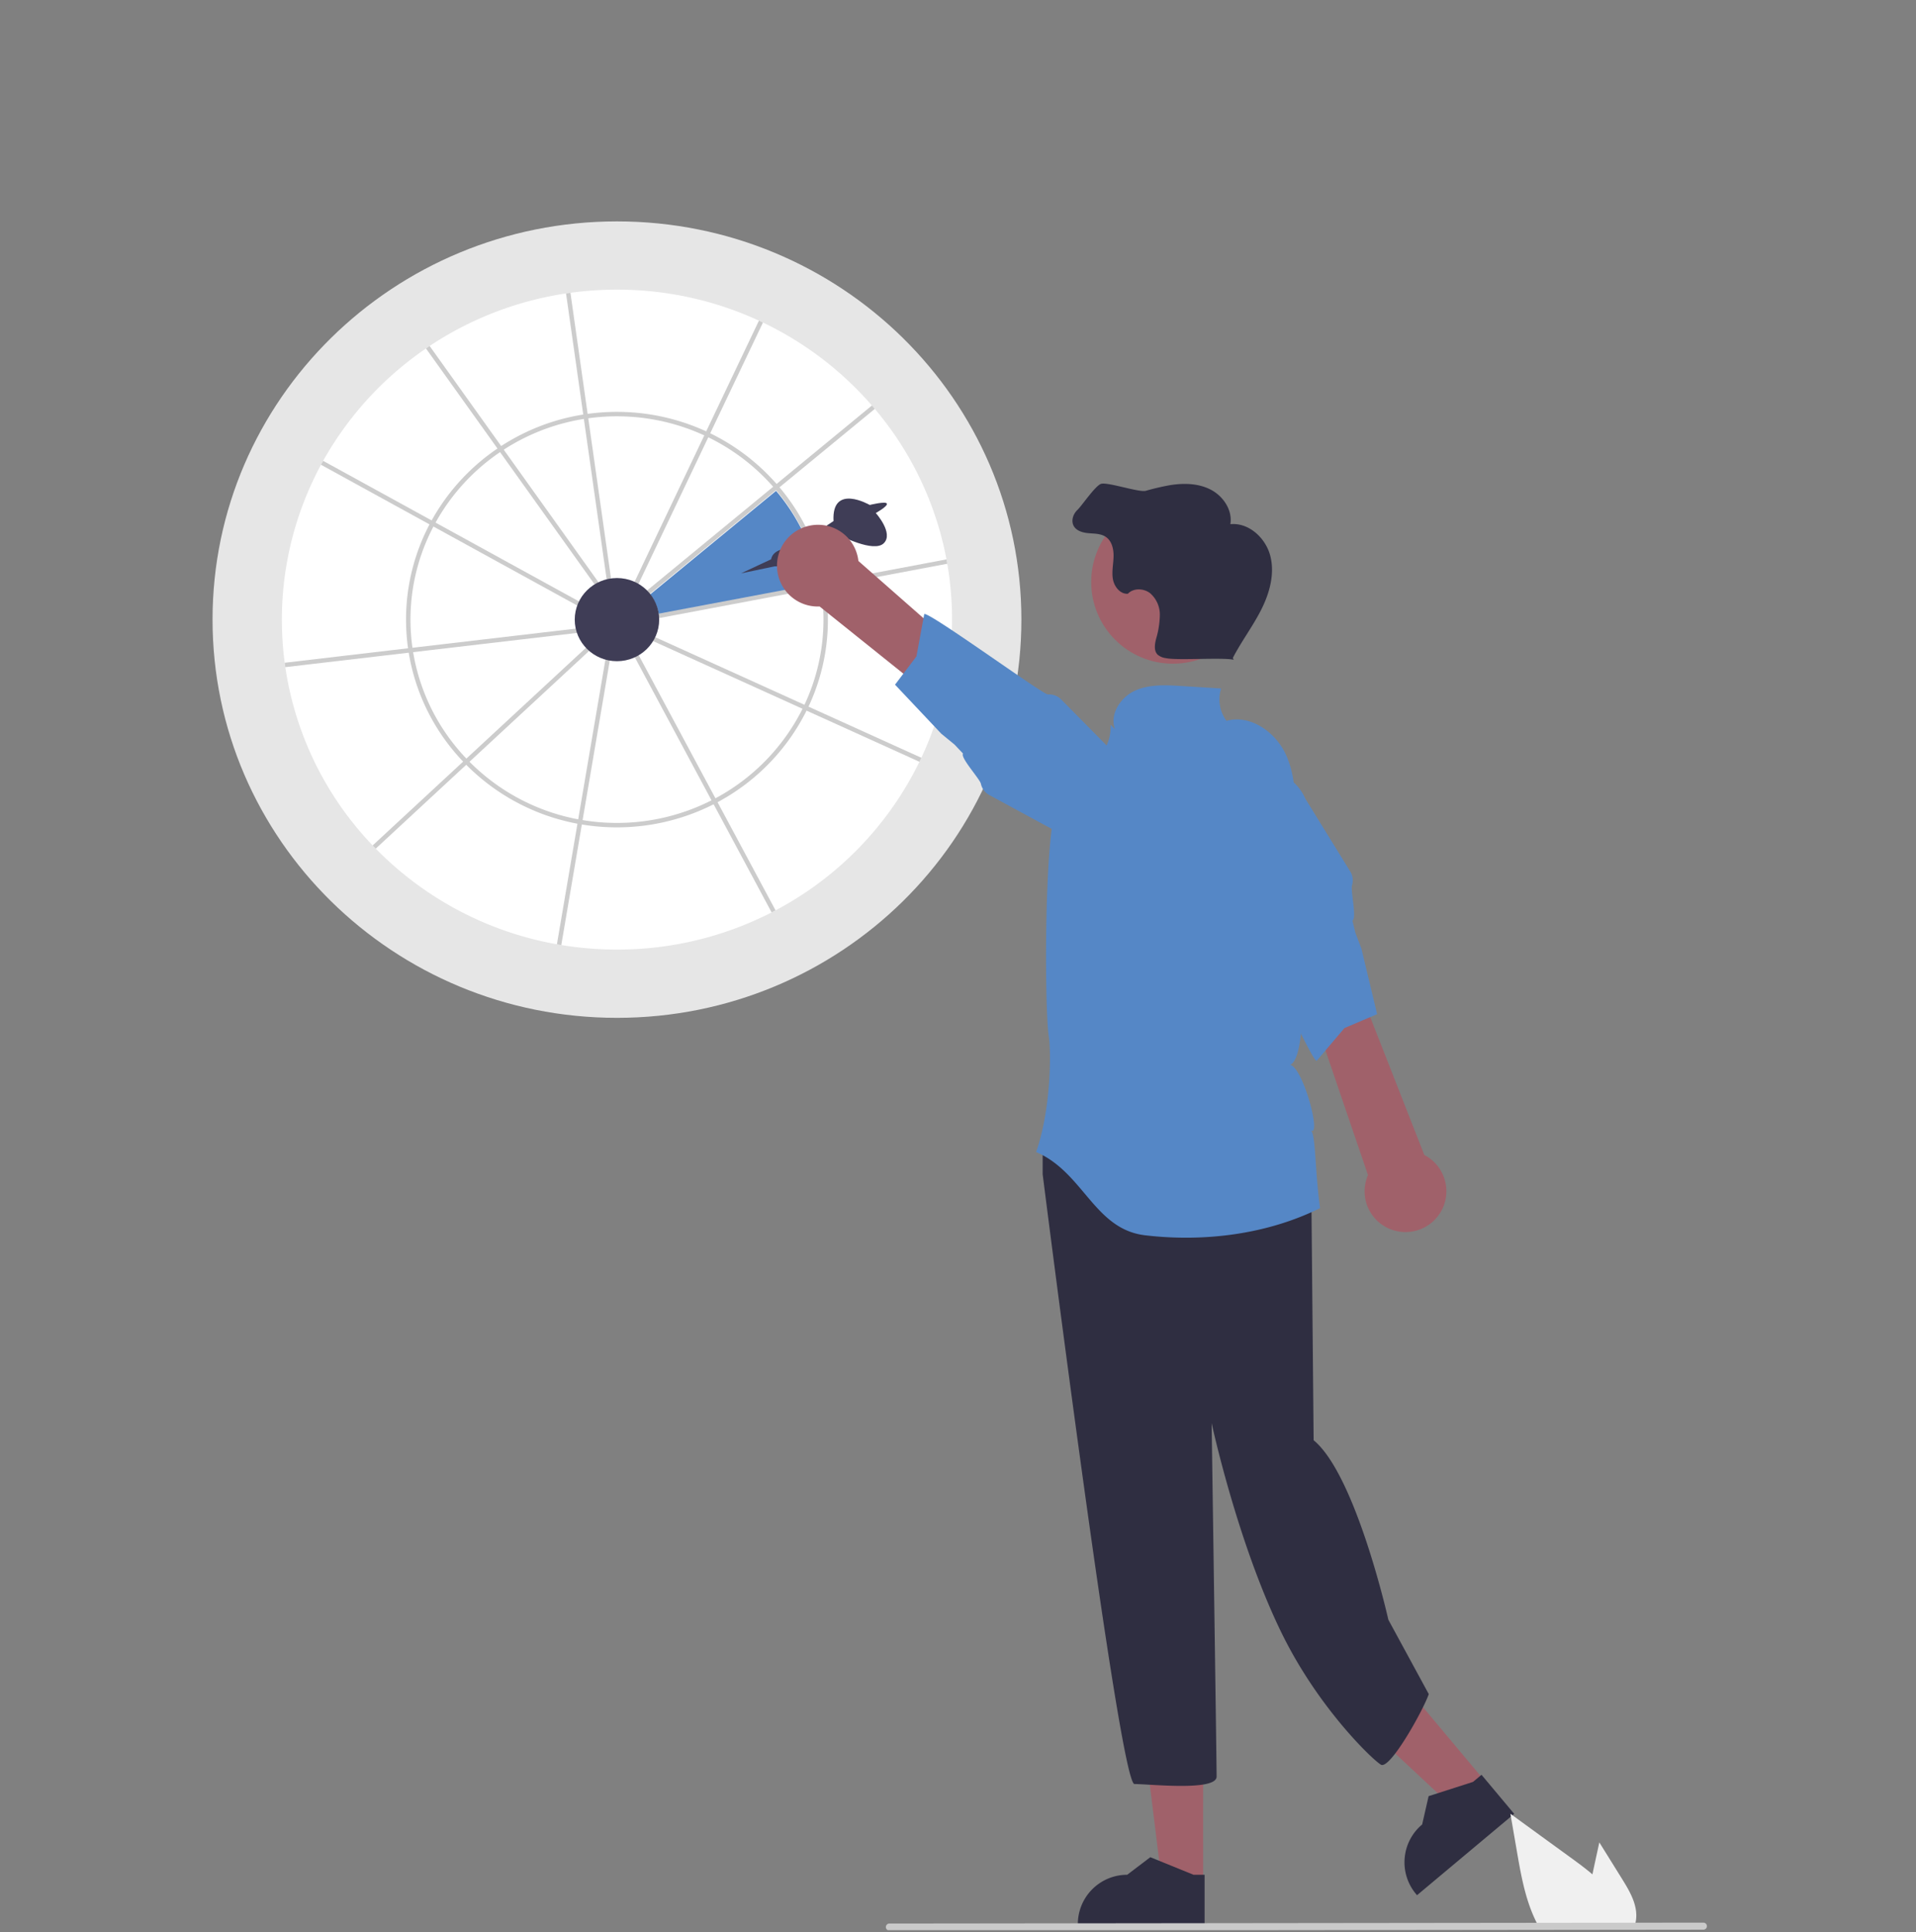 <svg width="351" height="354" fill="none" xmlns="http://www.w3.org/2000/svg"><rect width="100%" height="100%" fill="#808080" stroke="none"/><g clip-path="url(#a)"><path d="M113.025 186.472c40.918 0 74.088-32.664 74.088-72.957 0-40.293-33.17-72.956-74.088-72.956-40.917 0-74.088 32.663-74.088 72.956 0 40.293 33.17 72.957 74.088 72.957z" fill="#E6E6E6"/><path d="M174.411 113.515a59.452 59.452 0 0 1-5.626 25.313c-.114.244-.232.488-.35.732a61.113 61.113 0 0 1-27.078 27.596 61.853 61.853 0 0 1-28.333 6.81 62.811 62.811 0 0 1-11.003-.968 61.556 61.556 0 0 1-33.19-17.529c-.187-.192-.374-.387-.565-.582a59.902 59.902 0 0 1-15.998-32.664c-.037-.269-.078-.537-.11-.806a59.812 59.812 0 0 1 6.647-36.27c.127-.24.26-.481.391-.717a61.065 61.065 0 0 1 18.84-20.59c.224-.155.448-.306.671-.456a61.617 61.617 0 0 1 24.987-9.627c.268-.037.537-.078.806-.114a62.641 62.641 0 0 1 8.524-.578 61.934 61.934 0 0 1 26.745 6.024 61.416 61.416 0 0 1 20.488 15.82 59.746 59.746 0 0 1 13.132 27.571v.004a59.787 59.787 0 0 1 1.022 11.031z" fill="#fff"/><path d="M119.086 108.921a7.524 7.524 0 0 1 1.588 3.634l29.577-5.579a36.844 36.844 0 0 0-8.08-17.048l-23.085 18.993z" fill="#5587C6"/><path d="M151.182 107.496c-.037-.269-.086-.533-.134-.798v-.004a37.67 37.67 0 0 0-8.781-18.033 38.812 38.812 0 0 0-12.155-9.282h-.004c-.245-.118-.485-.236-.733-.35a39.173 39.173 0 0 0-21.722-3.203 38.69 38.69 0 0 0-16.519 6.342 38.5 38.5 0 0 0-12.448 13.901 37.499 37.499 0 0 0-3.933 22.699c.033.273.074.542.122.806a37.67 37.67 0 0 0 9.97 19.955c.183.195.37.391.566.582a38.748 38.748 0 0 0 21.18 10.938 39.21 39.21 0 0 0 24.143-3.704c.241-.122.477-.248.717-.379h.004a38.523 38.523 0 0 0 16.658-17.508 37.46 37.46 0 0 0 3.069-21.962zm-3.81 21.624c-.114.248-.232.493-.354.733a37.76 37.76 0 0 1-15.95 16.397c-.24.126-.48.252-.72.374a38.303 38.303 0 0 1-23.619 3.619c-.268-.04-.541-.085-.806-.138a37.922 37.922 0 0 1-19.914-10.548 36.923 36.923 0 0 1-10.45-20.883 36.725 36.725 0 0 1 4.23-22.93A37.709 37.709 0 0 1 91.61 82.83c.224-.154.448-.305.676-.447a37.905 37.905 0 0 1 15.481-5.752 38.319 38.319 0 0 1 21.991 3.484 37.938 37.938 0 0 1 12.411 9.68 36.837 36.837 0 0 1 8.081 17.049c.049.264.093.529.134.802a36.695 36.695 0 0 1-3.012 21.473z" fill="#CCC"/><path d="m110.194 107.443-.663.472-17.924-25.084-.476-.664-13.096-18.326c.224-.155.448-.306.672-.456l13.104 18.33.472.668 17.911 25.06zM106.99 110.686l-.394.717-27.197-14.94-.717-.395-19.877-10.922c.126-.24.26-.48.39-.716l19.878 10.917.712.395 27.205 14.944zM106.647 115.845l-30.966 3.631-.806.098-22.605 2.65c-.037-.269-.077-.537-.11-.806l22.593-2.65.806-.094 30.995-3.635.093.806zM108.644 118.581l-22.638 20.977-.598.553-16.576 15.359c-.188-.191-.375-.387-.566-.582l16.576-15.359.594-.554 22.654-20.993.554.599zM139.769 59.09l-9.66 20.289h-.004l-.35.737-13.206 27.738-.733-.35 13.206-27.734.35-.741 9.66-20.285c.248.114.493.228.737.346zM160.26 74.908 142.8 89.274l-.631.52-23.867 19.638-.517-.627 23.855-19.63.627-.516 17.463-14.37c.179.204.359.411.53.619zM173.533 103.282l-22.352 4.213-.798.151-30.588 5.768-.15-.797 30.604-5.773.797-.146v-.004l22.345-4.21c.053.265.098.53.142.798zM168.786 138.828a60.93 60.93 0 0 1-.35.733l-20.68-9.371-.741-.338-27.929-12.656.338-.741 27.946 12.664.741.338 20.675 9.371zM142.077 166.782c-.241.126-.481.252-.721.374l-10.625-19.812-.386-.72-14.521-27.079.717-.383 14.524 27.087.383.716h.004l10.625 19.817zM111.846 120.201l-5.117 30.042-.138.806-3.766 22.088c-.268-.045-.537-.089-.802-.138l3.762-22.092.138-.802 5.117-30.043.806.139zM112.077 106.978l-.806.114-4.311-30.344-.114-.806-3.151-22.185c.269-.037.538-.078.806-.114l3.151 22.181.114.806 4.311 30.348z" fill="#CCC"/><path d="M113.024 121.133c4.271 0 7.734-3.41 7.734-7.616 0-4.207-3.463-7.617-7.734-7.617-4.272 0-7.735 3.41-7.735 7.617 0 4.206 3.463 7.616 7.735 7.616z" fill="#3F3D56"/><path d="m272.129 326.432-5.789 4.847-21.453-20.023 8.544-7.154 18.698 22.33z" fill="#A0616A"/><path d="m277.393 332.301-17.803 14.907-.189-.225a9.04 9.04 0 0 1 1.127-12.732h.001l1.185-5.19 8.134-2.613 1.554-1.302 5.991 7.155z" fill="#2F2E41"/><path d="M220.404 344.918h-7.55l-3.592-29.125h11.144l-.002 29.125z" fill="#A0616A"/><path d="m220.673 352.796-23.22-.001v-.294a9.04 9.04 0 0 1 9.038-9.037l4.242-3.218 7.913 3.218h2.027v9.332zM239.291 205.545c1.824 2.28.912 10.032.912 10.032l.447 48.278c7.752 6.384 13.689 32.89 13.689 32.89l7.402 13.618c-.912 2.736-6.829 13.435-8.653 12.979-.846-.212-11.381-9.928-18.386-24.336-8.093-16.644-12.739-38.285-12.739-38.285s.912 62.016.912 64.751c0 2.736-12.312 1.368-15.048 1.368-2.736 0-16.819-111.719-16.819-111.719v-6.384l2.28-3.192s44.179-2.28 46.003 0z" fill="#2F2E41"/><path d="m141.268 102.465-5.53 2.58 6.163-1.29s4.528.185 4.528-1.659l7.373-4.055s6.267 3.318 8.111 1.475c1.843-1.844-1.475-5.53-1.475-5.53s2.221-1.225 2.032-1.719c-.189-.493-3.138.244-3.138.244s-7.004-4.055-6.636 2.95l-7.373 4.888s-3.686-.096-4.055 2.116z" fill="#3F3D56"/><path d="M241.826 221.332c-9.678 4.802-21.193 6.254-32.039 4.979-9.351-1.101-11.295-11.548-19.975-15.255 2.743-7.88 2.776-18.341 2.313-21.277-.793-5.012-.94-39.951 1.964-43.589 3.809-4.773 9.624-7.323 9.36-13.424l.815.836c-1.029-2.708.964-5.809 3.588-7.034 2.625-1.225 5.657-1.07 8.549-.889l7.305.457a6.558 6.558 0 0 0 .982 5.921c4.316-1.191 8.869 1.974 10.797 6.011 1.928 4.039 1.881 8.701 1.794 13.175-.099 5.178 3.738 41.539-.905 43.841 2.395.603 5.779 13.373 3.736 11.989.946.662.717 6.846 1.716 14.259z" fill="#5587C6"/><path d="M147.761 96.447a7.437 7.437 0 0 1 8.455 3.273c.565.929.919 1.971 1.038 3.052l41.06 36.102-7.414 4.925-40.754-32.69a7.479 7.479 0 0 1-2.385-14.662z" fill="#A0616A"/><path d="M191.975 127.228c-.899.052-22.119-15.432-22.662-14.714l-1.426 7.734-3.922 5.187 8.479 8.989 2.423 1.987 1.557 1.647c-.545.728 3.072 4.633 3.268 5.525a3.105 3.105 0 0 0 1.549 2.072l13.798 7.486a8.651 8.651 0 0 0 12.092-1.77 8.652 8.652 0 0 0-1.737-12.097l-2.036-2.059-3.117-3.159-5.834-5.908a3.096 3.096 0 0 0-2.432-.92z" fill="#5587C6"/><path d="M214.87 121.589c8.266 0 14.967-6.701 14.967-14.967 0-8.266-6.701-14.968-14.967-14.968-8.266 0-14.968 6.702-14.968 14.968s6.702 14.967 14.968 14.967z" fill="#A0616A"/><path d="M232.722 101.882c-.832-3.303-3.937-6.184-7.326-5.85.419-2.545-1.275-5.107-3.558-6.306-2.283-1.2-5.01-1.251-7.555-.833-1.478.268-2.942.61-4.385 1.024-1.225.33-6.967-1.636-8.184-1.277-1.04.307-3.544 4.034-4.334 4.777-.789.744-1.208 1.995-.68 2.943.521.936 1.712 1.24 2.78 1.328 1.067.088 2.214.072 3.1.674 1.139.773 1.461 2.315 1.415 3.691-.046 1.375-.362 2.763-.105 4.115.257 1.352 1.351 2.703 2.725 2.61 1.028-1.084 2.906-1.014 4.085-.097a5.19 5.19 0 0 1 1.776 3.959 16.105 16.105 0 0 1-.691 4.413c-.247.988-.433 2.186.299 2.895.431.344.95.56 1.498.625 2.161.459 10.27-.163 12.431.296l-.167-.33c1.566-3.026 3.643-5.765 5.182-8.804 1.538-3.038 2.527-6.55 1.694-9.853z" fill="#2F2E41"/><path d="M255.697 225.499a7.446 7.446 0 0 1-5.705-7.048 7.45 7.45 0 0 1 .619-3.164l-17.646-51.748 8.882-.582 19.078 48.637a7.478 7.478 0 0 1 .047 13.26 7.482 7.482 0 0 1-5.275.645z" fill="#A0616A"/><path d="M228.878 170.303c.806.403 11.505 24.394 12.333 24.041l5.086-5.998 5.984-2.547-2.881-12.016-1.113-2.93-.531-2.203c.835-.361-.358-5.548-.084-6.418a3.117 3.117 0 0 0-.313-2.569l-8.241-13.36a8.654 8.654 0 0 0-15.884 6.875l.741 2.798 1.132 4.292 2.119 8.028a3.1 3.1 0 0 0 1.652 2.007z" fill="#5587C6"/><path d="m297.157 344.232-4.169-6.701-.833 3.829c-.146.671-.292 1.352-.427 2.028-1.185-1.011-2.445-1.947-3.678-2.845a8840.16 8840.16 0 0 1-11.351-8.252l1.185 6.868c.73 4.229 1.492 8.544 3.298 12.411.201.438.417.871.649 1.293h17.598c.141-.392.239-.798.292-1.212a.44.44 0 0 0 .005-.081c.276-2.623-1.173-5.094-2.569-7.338z" fill="#F0F0F0"/><path d="m312.051 353.52-149.122.166a.642.642 0 0 1-.644-.643.645.645 0 0 1 .644-.644l149.122-.167a.652.652 0 0 1 .597.397.66.66 0 0 1 0 .494.64.64 0 0 1-.597.397z" fill="#CACACA"/></g><defs><clipPath id="a"><path fill="#fff" d="M0 0h351v353.611H0z"/></clipPath></defs></svg>
